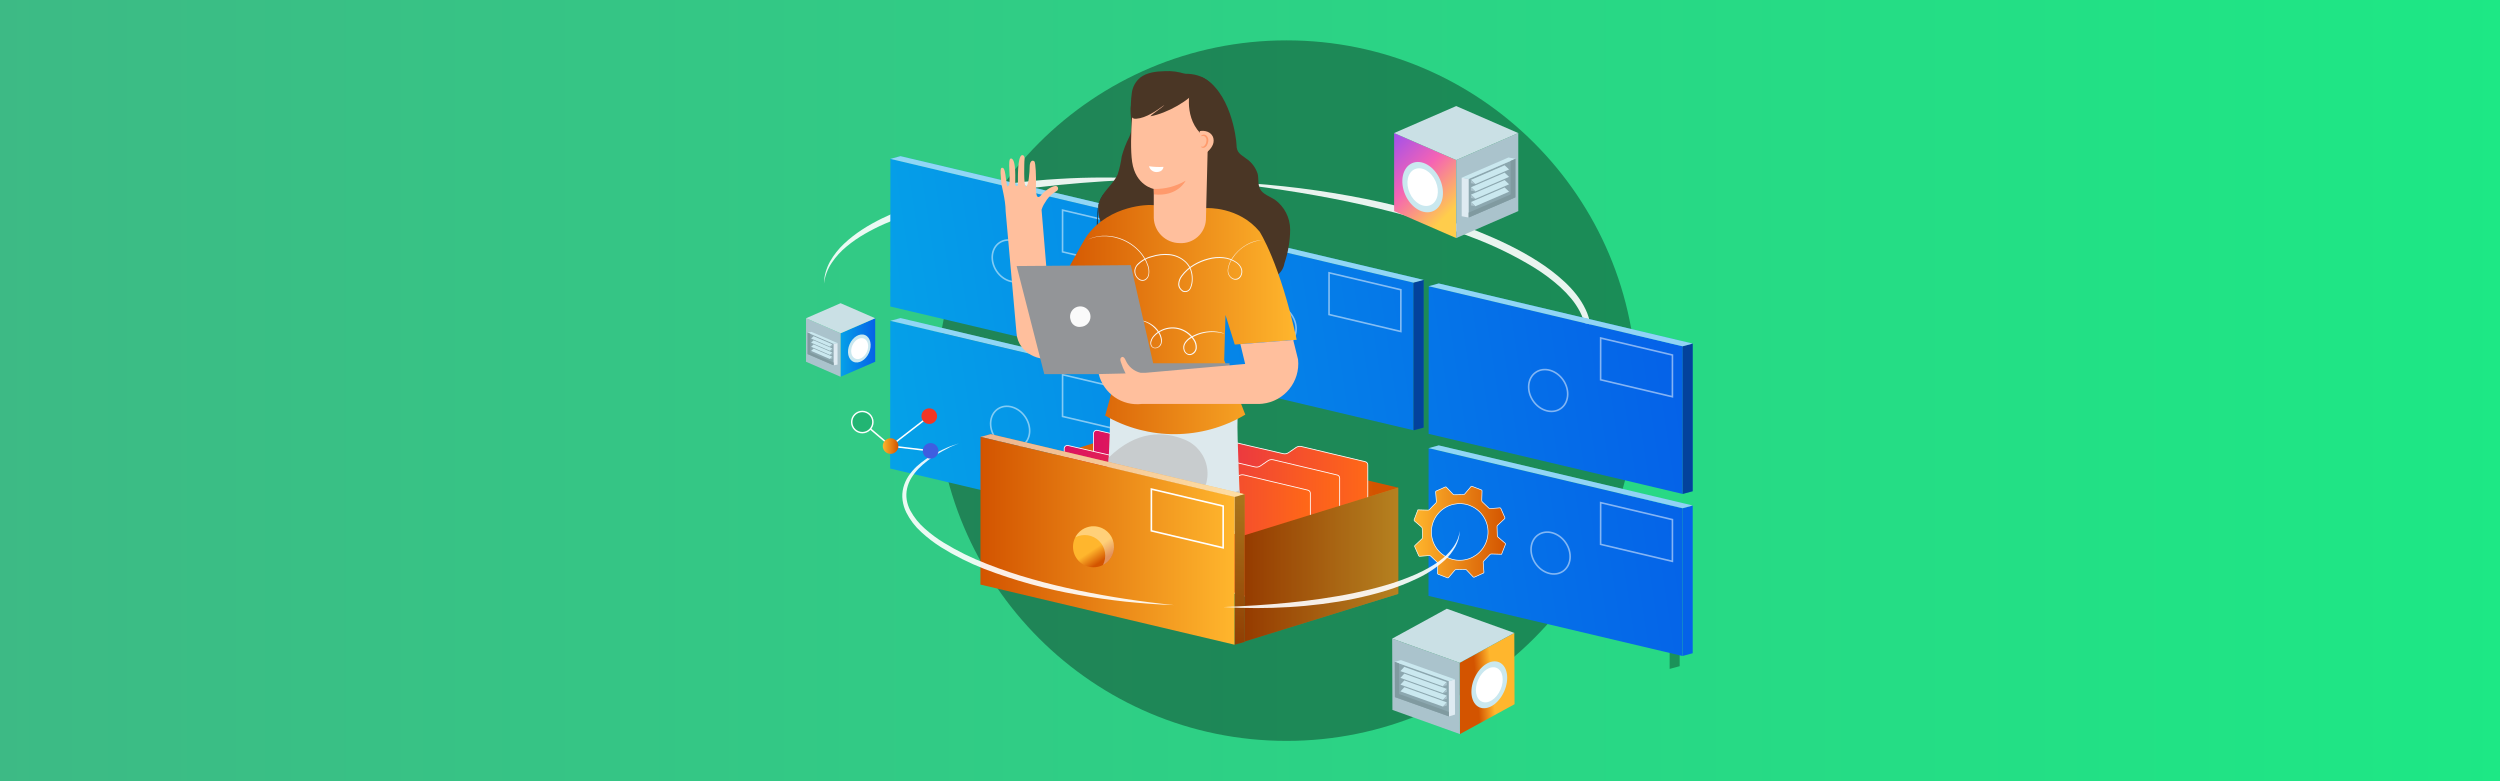 <?xml version="1.0" encoding="UTF-8"?>
<svg width="1920px" height="600px" viewBox="0 0 1920 600" version="1.1" xmlns="http://www.w3.org/2000/svg" xmlns:xlink="http://www.w3.org/1999/xlink">
    <rect x="0" y="0" width="1920" height="600" fill="#333333" stroke="none"/>
    <title>Group 3</title>
    <defs>
        <linearGradient x1="0%" y1="50%" x2="100%" y2="50%" id="linearGradient-1">
            <stop stop-color="#3DBA85" offset="0%"></stop>
            <stop stop-color="#1DE885" offset="100%"></stop>
        </linearGradient>
        <linearGradient x1="-8.816%" y1="57.205%" x2="297.672%" y2="19.649%" id="linearGradient-2">
            <stop stop-color="#05A1E8" offset="0%"></stop>
            <stop stop-color="#0562E8" offset="100%"></stop>
        </linearGradient>
        <linearGradient x1="-108.727%" y1="69.451%" x2="197.779%" y2="31.89%" id="linearGradient-3">
            <stop stop-color="#05A1E8" offset="0%"></stop>
            <stop stop-color="#0562E8" offset="100%"></stop>
        </linearGradient>
        <linearGradient x1="-208.625%" y1="81.693%" x2="97.864%" y2="44.134%" id="linearGradient-4">
            <stop stop-color="#05A1E8" offset="0%"></stop>
            <stop stop-color="#0562E8" offset="100%"></stop>
        </linearGradient>
        <linearGradient x1="0.569%" y1="56.058%" x2="307.075%" y2="18.497%" id="linearGradient-5">
            <stop stop-color="#05A1E8" offset="0%"></stop>
            <stop stop-color="#0562E8" offset="100%"></stop>
        </linearGradient>
        <linearGradient x1="-199.25%" y1="80.544%" x2="107.255%" y2="42.983%" id="linearGradient-6">
            <stop stop-color="#05A1E8" offset="0%"></stop>
            <stop stop-color="#0562E8" offset="100%"></stop>
        </linearGradient>
        <linearGradient x1="50%" y1="9.806%" x2="50%" y2="721.916%" id="linearGradient-7">
            <stop stop-color="#05A1E8" offset="0%"></stop>
            <stop stop-color="#0562E8" offset="100%"></stop>
        </linearGradient>
        <linearGradient x1="-9314%" y1="49.995%" x2="-6632.286%" y2="49.995%" id="linearGradient-8">
            <stop stop-color="#05A1E8" offset="0%"></stop>
            <stop stop-color="#0562E8" offset="100%"></stop>
        </linearGradient>
        <linearGradient x1="50%" y1="37.309%" x2="50%" y2="395.485%" id="linearGradient-9">
            <stop stop-color="#05A1E8" offset="0%"></stop>
            <stop stop-color="#0562E8" offset="100%"></stop>
        </linearGradient>
        <linearGradient x1="-9228.571%" y1="50%" x2="-6944.429%" y2="50%" id="linearGradient-10">
            <stop stop-color="#05A1E8" offset="0%"></stop>
            <stop stop-color="#0562E8" offset="100%"></stop>
        </linearGradient>
        <linearGradient x1="50.003%" y1="111.083%" x2="50.003%" y2="823.193%" id="linearGradient-11">
            <stop stop-color="#05A1E8" offset="0%"></stop>
            <stop stop-color="#0562E8" offset="100%"></stop>
        </linearGradient>
        <linearGradient x1="-6640.629%" y1="49.995%" x2="-3955.079%" y2="49.995%" id="linearGradient-12">
            <stop stop-color="#05A1E8" offset="0%"></stop>
            <stop stop-color="#0562E8" offset="100%"></stop>
        </linearGradient>
        <linearGradient x1="50%" y1="212.36%" x2="50%" y2="924.47%" id="linearGradient-13">
            <stop stop-color="#05A1E8" offset="0%"></stop>
            <stop stop-color="#0562E8" offset="100%"></stop>
        </linearGradient>
        <linearGradient x1="-3947.286%" y1="50.005%" x2="-1265.571%" y2="50.005%" id="linearGradient-14">
            <stop stop-color="#05A1E8" offset="0%"></stop>
            <stop stop-color="#0562E8" offset="100%"></stop>
        </linearGradient>
        <linearGradient x1="50%" y1="239.863%" x2="50%" y2="598.039%" id="linearGradient-15">
            <stop stop-color="#05A1E8" offset="0%"></stop>
            <stop stop-color="#0562E8" offset="100%"></stop>
        </linearGradient>
        <linearGradient x1="-3861.857%" y1="49.995%" x2="-1577.714%" y2="49.995%" id="linearGradient-16">
            <stop stop-color="#05A1E8" offset="0%"></stop>
            <stop stop-color="#0562E8" offset="100%"></stop>
        </linearGradient>
        <linearGradient x1="80.723%" y1="2.908%" x2="19.212%" y2="97.195%" id="linearGradient-17">
            <stop stop-color="#D35400" offset="0%"></stop>
            <stop stop-color="#FFB62D" offset="100%"></stop>
        </linearGradient>
        <linearGradient x1="90.603%" y1="50%" x2="25.644%" y2="50%" id="linearGradient-18">
            <stop stop-color="#D35400" offset="0%"></stop>
            <stop stop-color="#FFB62D" offset="100%"></stop>
        </linearGradient>
        <linearGradient x1="0%" y1="49.981%" x2="100%" y2="49.981%" id="linearGradient-19">
            <stop stop-color="#DB1162" offset="0%"></stop>
            <stop stop-color="#FF6817" offset="100%"></stop>
        </linearGradient>
        <linearGradient x1="1.2369606e-06%" y1="50.001%" x2="99.994%" y2="50.001%" id="linearGradient-20">
            <stop stop-color="#DB1162" offset="0%"></stop>
            <stop stop-color="#FF6817" offset="100%"></stop>
        </linearGradient>
        <linearGradient x1="1.23696056e-06%" y1="50.004%" x2="99.994%" y2="50.004%" id="linearGradient-21">
            <stop stop-color="#DB1162" offset="0%"></stop>
            <stop stop-color="#FF6817" offset="100%"></stop>
        </linearGradient>
        <linearGradient x1="-2.68493447e-13%" y1="50.02%" x2="100.03%" y2="50.02%" id="linearGradient-22">
            <stop stop-color="#D35400" offset="0%"></stop>
            <stop stop-color="#FFB62D" offset="100%"></stop>
        </linearGradient>
        <linearGradient x1="0%" y1="50.011%" x2="100%" y2="50.011%" id="linearGradient-23">
            <stop stop-color="#D35400" offset="0%"></stop>
            <stop stop-color="#FFB62D" offset="100%"></stop>
        </linearGradient>
        <linearGradient x1="49.244%" y1="111.808%" x2="50.704%" y2="-7.605%" id="linearGradient-24">
            <stop stop-color="#D35400" offset="0%"></stop>
            <stop stop-color="#FFB62D" offset="100%"></stop>
        </linearGradient>
        <linearGradient x1="0%" y1="49.995%" x2="100%" y2="49.995%" id="linearGradient-25">
            <stop stop-color="#D35400" offset="0%"></stop>
            <stop stop-color="#FFB62D" offset="100%"></stop>
        </linearGradient>
        <linearGradient x1="-0.006%" y1="49.997%" x2="100%" y2="49.997%" id="linearGradient-26">
            <stop stop-color="#D35400" offset="0%"></stop>
            <stop stop-color="#FFB62D" offset="100%"></stop>
        </linearGradient>
        <linearGradient x1="72.328%" y1="83.52%" x2="52.791%" y2="54.155%" id="linearGradient-27">
            <stop stop-color="#D35400" offset="0%"></stop>
            <stop stop-color="#FFB62D" offset="100%"></stop>
        </linearGradient>
        <linearGradient x1="99.967%" y1="49.898%" x2="-0.058%" y2="49.898%" id="linearGradient-28">
            <stop stop-color="#D35400" offset="0%"></stop>
            <stop stop-color="#FFB62D" offset="100%"></stop>
        </linearGradient>
        <linearGradient x1="100%" y1="50%" x2="0.092%" y2="50%" id="linearGradient-29">
            <stop stop-color="#D35400" offset="0%"></stop>
            <stop stop-color="#FFB62D" offset="100%"></stop>
        </linearGradient>
        <linearGradient x1="0%" y1="50%" x2="100%" y2="50%" id="linearGradient-30">
            <stop stop-color="#05A1E8" offset="0%"></stop>
            <stop stop-color="#0562E8" offset="100%"></stop>
        </linearGradient>
        <linearGradient x1="71.491%" y1="86.381%" x2="-12.254%" y2="-55.363%" id="linearGradient-31">
            <stop stop-color="#FFCD4C" offset="0%"></stop>
            <stop stop-color="#F563B4" offset="34%"></stop>
            <stop stop-color="#9E50ED" offset="68%"></stop>
            <stop stop-color="#1AAFFF" offset="99%"></stop>
        </linearGradient>
        <linearGradient x1="31.648%" y1="62.38%" x2="60.903%" y2="57.423%" id="linearGradient-32">
            <stop stop-color="#D35400" offset="0%"></stop>
            <stop stop-color="#FFB62D" offset="100%"></stop>
        </linearGradient>
    </defs>
    <g id="Page-1" stroke="none" stroke-width="1" fill="none" fill-rule="evenodd">
        <g id="Group-3">
            <rect id="Rectangle" fill="url(#linearGradient-1)" fill-rule="nonzero" x="0" y="0" width="1920" height="600"></rect>
            <g id="Group-2" transform="translate(619, 31)">
                <polygon id="Path" fill="#000000" fill-rule="nonzero" opacity="0.33" points="670.986 480.635 663.284 482.716 663.284 369.297 670.986 367.216"></polygon>
                <ellipse id="Oval" fill="#000000" fill-rule="nonzero" opacity="0.35" cx="369.061" cy="269" rx="268.892" ry="269"></ellipse>
                <g id="Group" opacity="0.9" transform="translate(315.703, 108.454)" fill="#FFFFFF" fill-rule="nonzero">
                    <path d="M0,0 C34.086,1.169 68.043,4.818 101.599,10.92 C135.161,17.052 168.393,25.682 200.326,38.21 C216.216,44.617 231.831,51.937 246.389,61.25 C253.72,65.892 260.615,71.191 266.988,77.08 C273.327,83.025 279.093,89.872 282.944,97.996 C284.916,102.037 286.231,106.366 286.839,110.821 C286.949,111.922 287.103,113.023 287.103,114.201 C287.103,114.762 287.103,115.301 287.103,115.896 L287.026,117.58 C286.958,118.709 286.83,119.834 286.641,120.949 C286.493,122.065 286.262,123.169 285.948,124.251 C284.804,128.552 282.976,132.64 280.534,136.36 C278.074,139.981 275.237,143.332 272.072,146.356 C265.702,152.172 258.595,157.124 250.934,161.085 C249.03,162.076 247.148,163.089 245.2,163.969 L242.306,165.345 L239.368,166.622 C238.378,167.03 237.41,167.47 236.419,167.855 L233.382,168.879 L227.33,170.916 L233.217,168.461 L236.155,167.239 C237.124,166.787 238.048,166.281 238.994,165.808 L241.833,164.366 L244.617,162.835 C246.499,161.856 248.304,160.744 250.119,159.665 C257.376,155.39 264.061,150.211 270.014,144.253 C272.889,141.278 275.449,138.014 277.651,134.511 C279.749,131.035 281.272,127.244 282.163,123.282 C282.407,122.31 282.576,121.32 282.669,120.321 L282.823,118.824 C282.895,118.328 282.928,117.828 282.922,117.327 L282.922,115.83 C282.922,115.334 282.922,114.839 282.845,114.333 C282.793,113.337 282.686,112.345 282.526,111.36 C281.872,107.387 280.587,103.544 278.718,99.978 C276.842,96.35 274.572,92.939 271.951,89.806 C269.318,86.626 266.456,83.643 263.39,80.878 C257.194,75.331 250.513,70.35 243.429,65.995 C229.051,57.218 213.906,49.764 198.181,43.725 C182.448,37.514 166.405,32.12 150.116,27.565 C133.852,22.864 117.346,18.978 100.752,15.456 C67.498,8.52 33.848,3.622 0,0 Z" id="Path"></path>
                </g>
                <g id="Group" opacity="0.9" transform="translate(13.799, 105.325)" fill="#FFFFFF" fill-rule="nonzero">
                    <path d="M0,81.443 C0.054,78.527 0.479,75.631 1.265,72.823 C2.068,70 3.175,67.272 4.567,64.688 C7.467,59.537 11.141,54.863 15.461,50.828 C24.044,42.737 34.167,36.517 44.665,31.366 C55.195,26.296 66.09,22.023 77.259,18.585 C88.395,15.117 99.718,12.343 111.096,9.943 C122.474,7.543 133.984,5.771 145.494,4.296 C157.004,2.821 168.602,1.731 180.167,1.082 C203.301,-0.361 226.502,-0.361 249.635,1.082 C226.527,2.094 203.419,3.437 180.53,5.716 C169.075,6.916 157.631,8.171 146.253,9.888 C134.875,11.606 123.53,13.422 112.284,15.778 C101.038,18.134 89.869,20.753 78.876,23.979 C67.88,27.134 57.103,31.006 46.613,35.571 C41.399,37.859 36.315,40.431 31.383,43.277 C26.444,46.099 21.76,49.348 17.386,52.986 C12.985,56.575 9.139,60.796 5.975,65.513 C2.784,70.292 0.74,75.743 0,81.443 Z" id="Path"></path>
                </g>
                <polygon id="Path" fill="url(#linearGradient-2)" fill-rule="nonzero" points="259.847 250.55 64.725 204.392 64.813 90.973 259.935 137.131"></polygon>
                <polygon id="Path" fill="url(#linearGradient-3)" fill-rule="nonzero" points="466.577 299.449 271.456 253.291 271.533 139.872 466.655 186.03"></polygon>
                <polygon id="Path" fill="url(#linearGradient-4)" fill-rule="nonzero" points="673.297 348.359 478.176 302.201 478.264 188.771 673.385 234.94"></polygon>
                <polygon id="Path" fill="url(#linearGradient-5)" fill-rule="nonzero" points="259.759 374.999 64.637 328.841 64.714 215.422 259.836 261.58"></polygon>
                <polygon id="Path" fill="url(#linearGradient-6)" fill-rule="nonzero" points="673.209 472.809 478.088 426.651 478.165 313.232 673.286 359.39"></polygon>
                <polygon id="Path" fill="url(#linearGradient-7)" fill-rule="nonzero" points="673.22 234.962 478.176 188.804 485.955 186.691 681 232.849"></polygon>
                <polygon id="Path" fill="url(#linearGradient-8)" fill-rule="nonzero" points="681 346.268 673.297 348.359 673.297 234.94 681 232.849"></polygon>
                <polygon id="Path" fill="url(#linearGradient-9)" fill-rule="nonzero" points="673.22 359.379 478.176 313.21 485.955 311.107 681 357.265"></polygon>
                <polygon id="Path" fill="url(#linearGradient-10)" fill-rule="nonzero" points="681 470.684 673.297 472.765 673.297 359.346 681 357.265"></polygon>
                <polygon id="Path" fill="url(#linearGradient-11)" fill-rule="nonzero" points="466.555 186.074 271.522 139.916 279.302 137.803 474.335 183.961"></polygon>
                <polygon id="Path" fill="url(#linearGradient-12)" fill-rule="nonzero" points="474.335 297.38 466.644 299.471 466.644 186.041 474.335 183.961"></polygon>
                <polygon id="Path" fill="url(#linearGradient-13)" fill-rule="nonzero" points="259.825 137.186 64.791 91.028 72.571 88.914 267.615 135.072"></polygon>
                <polygon id="Path" fill="url(#linearGradient-14)" fill-rule="nonzero" points="267.615 248.502 259.913 250.583 259.913 137.164 267.615 135.072"></polygon>
                <polygon id="Path" fill="#000000" fill-rule="nonzero" opacity="0.33" points="681 346.268 673.297 348.359 673.297 234.94 681 232.849"></polygon>
                <polygon id="Path" fill="#000000" fill-rule="nonzero" opacity="0.33" points="474.335 297.38 466.644 299.471 466.644 186.041 474.335 183.961"></polygon>
                <polygon id="Path" fill="#000000" fill-rule="nonzero" opacity="0.33" points="267.615 248.502 259.913 250.583 259.913 137.164 267.615 135.072"></polygon>
                <polygon id="Path" fill="url(#linearGradient-15)" fill-rule="nonzero" points="259.825 261.602 64.791 215.444 72.571 213.331 267.615 259.489"></polygon>
                <polygon id="Path" fill="url(#linearGradient-16)" fill-rule="nonzero" points="267.615 372.908 259.913 374.999 259.913 261.569 267.615 259.489"></polygon>
                <polygon id="Path" stroke="#FFFFFF" stroke-width="1.243" opacity="0.51" points="252.177 175.462 197.036 162.417 197.058 130.372 252.199 143.417"></polygon>
                <ellipse id="Oval" stroke="#FFFFFF" stroke-width="1.245" opacity="0.5" transform="translate(158.053, 169.406) rotate(-34.007) translate(-158.053, -169.406) " cx="158.053" cy="169.406" rx="14.06" ry="16.917"></ellipse>
                <polygon id="Path" stroke="#FFFFFF" stroke-width="1.243" opacity="0.51" points="252.177 301.871 197.036 288.826 197.058 256.77 252.199 269.815"></polygon>
                <ellipse id="Oval" stroke="#FFFFFF" stroke-width="1.243" opacity="0.5" transform="translate(156.783, 297.092) rotate(-33.98) translate(-156.783, -297.092) " cx="156.783" cy="297.092" rx="14.043" ry="16.896"></ellipse>
                <polygon id="Path" stroke="#FFFFFF" stroke-width="1.243" opacity="0.51" points="665.407 273.701 610.267 260.667 610.3 228.61 665.429 241.655"></polygon>
                <ellipse id="Oval" stroke="#FFFFFF" stroke-width="1.243" opacity="0.5" transform="translate(570, 268.898) rotate(-33.98) translate(-570, -268.898) " cx="570" cy="268.898" rx="14.043" ry="16.896"></ellipse>
                <polygon id="Path" stroke="#FFFFFF" stroke-width="1.243" opacity="0.51" points="456.839 223.602 401.698 210.557 401.72 178.511 456.861 191.545"></polygon>
                <ellipse id="Oval" stroke="#FFFFFF" stroke-width="1.243" opacity="0.5" transform="translate(361.435, 218.812) rotate(-33.98) translate(-361.435, -218.812) " cx="361.435" cy="218.812" rx="14.043" ry="16.896"></ellipse>
                <polygon id="Path" stroke="#FFFFFF" stroke-width="1.243" opacity="0.51" points="665.407 400.109 610.267 387.065 610.3 355.019 665.429 368.064"></polygon>
                <ellipse id="Oval" stroke="#FFFFFF" stroke-width="1.245" opacity="0.5" transform="translate(571.852, 393.741) rotate(-34.007) translate(-571.852, -393.741) " cx="571.852" cy="393.741" rx="14.06" ry="16.917"></ellipse>
                <polygon id="Path" fill="#FFFFFF" fill-rule="nonzero" opacity="0.56" points="673.22 234.962 478.176 188.804 485.955 186.691 681 232.849"></polygon>
                <polygon id="Path" fill="#FFFFFF" fill-rule="nonzero" opacity="0.56" points="466.555 186.074 271.522 139.916 279.302 137.803 474.335 183.961"></polygon>
                <polygon id="Path" fill="#FFFFFF" fill-rule="nonzero" opacity="0.56" points="259.825 137.186 64.791 91.028 72.571 88.914 267.615 135.072"></polygon>
                <polygon id="Path" fill="#000000" fill-rule="nonzero" opacity="0.33" points="267.615 372.842 259.913 374.933 259.913 261.503 267.615 259.423"></polygon>
                <polygon id="Path" fill="#FFFFFF" fill-rule="nonzero" opacity="0.56" points="673.22 359.312 478.176 313.154 485.955 311.041 681 357.199"></polygon>
                <polygon id="Path" fill="#FFFFFF" fill-rule="nonzero" opacity="0.56" points="259.825 261.536 64.791 215.378 72.571 213.265 267.615 259.423"></polygon>
                <polygon id="Path" fill="url(#linearGradient-17)" fill-rule="nonzero" points="259.649 378.973 141.819 415.488 141.819 333.883 259.649 297.369"></polygon>
                <polygon id="Path" fill="url(#linearGradient-18)" fill-rule="nonzero" points="454.77 343.527 259.649 297.369 259.726 378.731 454.847 424.889"></polygon>
                <path d="M242.427,361.8 L242.427,291.732 C242.427,290.985 242.77,290.279 243.354,289.814 C243.939,289.349 244.704,289.176 245.432,289.343 L366.475,317.415 C367.89,317.746 369.38,317.467 370.579,316.644 L376.334,312.692 C377.543,311.863 379.046,311.583 380.472,311.922 L429.582,323.612 C430.68,323.877 431.453,324.86 431.453,325.99 L431.453,412.439 C431.456,414.067 430.695,415.602 429.397,416.585 C428.1,417.567 426.416,417.882 424.851,417.437 L246.213,366.875 C243.95,366.234 242.398,364.153 242.427,361.8 Z" id="Path" stroke="#FFFFFF" stroke-width="0.627" fill="url(#linearGradient-19)" fill-rule="nonzero"></path>
                <path d="M220.827,372.016 L220.827,301.915 C220.827,301.168 221.169,300.462 221.754,299.999 C222.339,299.536 223.104,299.366 223.831,299.537 L344.874,327.608 C346.295,327.937 347.788,327.654 348.99,326.827 L354.745,322.886 C355.951,322.051 357.456,321.771 358.882,322.115 L407.982,333.806 C409.086,334.063 409.867,335.049 409.863,336.184 L409.863,422.588 C409.863,424.215 409.1,425.747 407.803,426.728 C406.507,427.71 404.826,428.027 403.261,427.586 L224.612,377.014 C222.372,376.386 220.825,374.343 220.827,372.016 Z" id="Path" stroke="#FFFFFF" stroke-width="0.627" fill="url(#linearGradient-20)" fill-rule="nonzero"></path>
                <path d="M198.313,383.652 L198.313,313.551 C198.313,312.804 198.655,312.098 199.24,311.633 C199.824,311.168 200.589,310.994 201.317,311.162 L322.36,339.244 C323.781,339.572 325.274,339.288 326.475,338.463 L332.22,334.522 C333.427,333.688 334.931,333.408 336.357,333.751 L385.468,345.442 C386.57,345.702 387.349,346.687 387.349,347.82 L387.349,434.224 C387.349,435.851 386.586,437.383 385.289,438.364 C383.993,439.346 382.312,439.663 380.747,439.222 L202.098,388.65 C199.858,388.022 198.311,385.979 198.313,383.652 L198.313,383.652 Z" id="Path" stroke="#FFFFFF" stroke-width="0.627" fill="url(#linearGradient-21)" fill-rule="nonzero"></path>
                <path d="M316.858,134.456 L300.847,187.087 L306.8,190.268 L312.677,175.352 C312.677,175.352 318.729,144.044 316.858,134.456 Z" id="Path" fill="#000000" fill-rule="nonzero" opacity="0.2"></path>
                <path d="M305.216,100.737 C305.216,100.737 259.968,116.854 293.618,192.987 L345.842,161.272 L338.426,143.472 L305.216,100.737 Z" id="Path" fill="#4279E8" fill-rule="nonzero"></path>
                <path d="M301.728,102.069 L303.158,102.069 C304.515,102.095 305.865,102.265 307.186,102.576 C309.279,103.122 311.278,103.979 313.117,105.119 C315.556,106.603 317.778,108.418 319.719,110.513 C324.64,116.037 328.773,122.216 331.999,128.875 C335.829,136.305 339.383,144.738 343.069,153.588 L346.239,161.294 L346.239,161.614 L345.919,161.614 C330.822,169.859 317.661,177.477 308.341,183.377 C303.708,186.261 300,188.65 297.458,190.323 L294.542,192.195 C294.193,192.437 293.825,192.651 293.442,192.833 C293.728,192.541 294.05,192.286 294.399,192.074 L297.238,190.07 C299.714,188.364 303.389,185.887 308.022,182.937 C317.243,177.036 330.217,169.198 345.435,160.92 L345.281,161.393 C344.269,158.917 343.157,156.319 342.112,153.688 C338.426,144.881 334.916,136.393 331.108,129.029 C327.988,122.496 323.997,116.415 319.246,110.953 C317.376,108.879 315.245,107.055 312.908,105.526 C311.12,104.412 309.187,103.549 307.164,102.961 C305.385,102.489 303.564,102.191 301.728,102.069 L301.728,102.069 Z" id="Path" fill="#1A2E35" fill-rule="nonzero"></path>
                <path d="M265.195,171.961 L235.616,190.268 L246.455,216.369 C256.552,207 264.493,195.547 269.728,182.805 L265.195,171.961 Z" id="Path" fill="#C78976" fill-rule="nonzero"></path>
                <path d="M236.716,114.113 C235.818,114.277 234.929,114.49 234.054,114.751 C231.736,115.628 229.722,117.158 228.254,119.154 C226.123,122.164 224.842,125.693 224.546,129.37 C224.293,131.44 224.161,133.619 224.095,135.909 C224.029,138.199 224.095,140.566 224.095,142.987 C224.038,151.246 224.405,159.502 225.195,167.723 C225.481,170.905 225.801,173.437 225.988,175.209 L226.241,177.245 C226.274,177.475 226.274,177.709 226.241,177.939 C226.218,177.709 226.155,177.486 226.054,177.278 L225.702,175.242 C225.415,173.503 225.041,170.927 224.689,167.789 C223.756,159.556 223.312,151.274 223.358,142.987 C223.358,140.544 223.358,138.188 223.545,135.909 C223.732,133.63 223.776,131.407 224.062,129.304 C224.387,125.52 225.746,121.898 227.99,118.835 C229.538,116.783 231.671,115.248 234.109,114.432 C234.951,114.166 235.835,114.058 236.716,114.113 L236.716,114.113 Z" id="Path" fill="#1A2E35" fill-rule="nonzero"></path>
                <path d="M272.457,166.281 C271.988,166.697 271.479,167.065 270.939,167.382 C269.926,168.075 268.463,169.055 266.592,170.266 C262.917,172.644 257.789,175.77 251.913,179.183 C246.037,182.595 240.755,185.524 236.816,187.329 C234.846,188.32 233.261,189.112 232.128,189.619 C231.559,189.904 230.975,190.157 230.378,190.378 C230.883,189.981 231.438,189.652 232.029,189.399 L236.595,187.043 C240.469,184.951 245.795,182.034 251.594,178.699 C257.393,175.363 262.598,172.358 266.339,169.98 L270.818,167.283 C271.339,166.91 271.887,166.575 272.457,166.281 L272.457,166.281 Z" id="Path" fill="#1A2E35" fill-rule="nonzero"></path>
                <path d="M223.589,145.53 L238.312,193.967 L232.81,196.818 L227.385,183.113 C227.385,183.113 221.883,154.348 223.589,145.53 Z" id="Path" fill="#000000" fill-rule="nonzero" opacity="0.2"></path>
                <path d="M334.2,379.061 L230.312,379.061 C230.884,364.112 231.413,352.696 231.413,349.812 C232.425,316.974 233.481,304.128 233.536,290.367 L233.536,288.936 L331.625,288.936 C331.636,289.558 331.573,290.179 331.438,290.786 C330.844,302.542 333.551,356.56 334.2,379.061 Z" id="Path" fill="#DDE9ED" fill-rule="nonzero"></path>
                <path d="M231.49,344.792 C234.912,347.963 240.051,349.273 247.632,345.178 C267.924,334.235 272.556,376.298 298.371,354.282 L298.371,354.282 C305.898,347.942 309.571,338.132 308.06,328.406 C306.548,318.679 300.072,310.448 290.977,306.693 C274.68,300 253.905,299.526 232.535,320.332" id="Path" fill="#C8CCCE" fill-rule="nonzero"></path>
                <path d="M332.935,345.431 C319.554,351.97 328.874,340.323 313.623,355.614 C298.371,370.904 304.996,384.731 313.623,376.078 C322.25,367.426 320.786,386.261 334.2,372.908" id="Path" fill="#C8CCCE" fill-rule="nonzero"></path>
                <path d="M276.617,379.061 C273.448,377.245 270.587,375.187 267.604,373.128 C264.622,371.069 261.805,368.901 259.043,366.589 C262.224,368.427 265.107,370.497 268.056,372.523 C271.02,374.554 273.877,376.736 276.617,379.061 L276.617,379.061 Z" id="Path" fill="#FFFFFF" fill-rule="nonzero"></path>
                <path d="M321.172,60.172 C321.125,66.531 322.637,72.805 325.573,78.445 C327.853,82.369 329.754,86.502 331.251,90.786 C332.264,95.002 331.691,99.416 332.484,103.666 C333.749,110.612 338.349,116.358 341.771,122.512 C345.193,128.666 347.581,136.404 344.126,142.558 L308.913,138.276 L306.404,94.43 L321.172,60.172 Z" id="Path" fill="#1A2E35" fill-rule="nonzero"></path>
                <path d="M251.022,45.189 C246.455,54.899 252.804,64.575 248.238,74.273 C245.809,78.997 243.884,83.964 242.494,89.091 C241.864,93.83 240.803,98.502 239.324,103.049 C236.155,110.061 229.421,114.795 226.23,121.763 C221.531,132.012 226.549,144.881 235.55,151.706 C244.551,158.531 256.458,160.216 267.803,159.412 C274.674,159.178 281.396,157.342 287.434,154.051 C293.506,150.65 297.681,144.648 298.757,137.769 L251.022,45.189 Z" id="Path" fill="#4A3625" fill-rule="nonzero"></path>
                <path d="M303.312,27.928 C326.024,37.99 330.558,75.33 330.657,80.339 C330.657,86.338 333.826,87.571 337.975,90.709 C342.199,93.501 345.344,97.653 346.888,102.477 C347.779,106.319 346.888,110.535 348.692,114.057 C350.893,118.219 356.054,119.771 360.081,122.347 C367.4,127.66 371.765,136.132 371.845,145.178 C371.779,154.05 370.293,162.855 367.443,171.257 C366.872,174.787 364.985,177.969 362.161,180.163 C359.645,181.363 356.841,181.825 354.073,181.495 L310.949,180.548 C299.945,180.295 288.754,179.975 278.509,175.913 C270.205,172.665 263.196,166.778 258.559,159.159 C254.06,151.575 252.769,142.51 254.972,133.972 C256.755,127.631 260.683,121.664 261.827,114.938 C263.225,106.759 256.325,103.269 253.894,95.332 C251.462,87.395 249.327,68.34 252.793,60.722 L303.312,27.928 Z" id="Path" fill="#4A3625" fill-rule="nonzero"></path>
                <path d="M329.293,233.63 L322.184,210.92 L321.172,245.618 L337.38,287.45 C304.283,307.163 263.123,307.453 229.751,288.21 L240.656,248.932 L235.451,204.513 L221.058,225.143 L190.489,195.42 C190.489,195.42 212.97,153.831 215.798,150.022 C233.591,125.803 264.325,126.418 264.325,126.418 L307.802,128.831 C307.802,128.831 332.242,127.466 348.329,146.818 C348.329,146.818 363.988,170.773 376.862,229.942 L329.293,233.63 Z" id="Path" fill="url(#linearGradient-22)" fill-rule="nonzero"></path>
                <path d="M351.014,153.368 L350.409,153.368 C349.776,153.351 349.144,153.436 348.538,153.622 C342.375,154.627 336.666,157.492 332.176,161.834 C330.444,163.476 328.922,165.324 327.642,167.338 C326.134,169.548 325.058,172.025 324.473,174.636 C324.132,175.999 324.132,177.424 324.473,178.787 C324.899,180.193 325.777,181.419 326.971,182.276 C328.175,183.2 329.765,183.453 331.196,182.948 C332.633,182.319 333.705,181.072 334.112,179.557 C334.604,177.984 334.49,176.284 333.793,174.791 C333.063,173.275 331.975,171.961 330.624,170.96 C327.624,168.883 324.135,167.623 320.5,167.305 C316.667,166.924 312.796,167.268 309.089,168.318 C305.189,169.333 301.451,170.893 297.986,172.952 C294.4,175.11 291.277,177.957 288.798,181.33 C287.541,183.016 286.8,185.031 286.663,187.131 C286.628,188.161 286.896,189.18 287.434,190.059 C287.992,190.95 288.744,191.702 289.634,192.261 L289.634,192.261 C290.653,192.679 291.796,192.679 292.814,192.261 C293.8,191.777 294.58,190.957 295.015,189.949 C295.938,187.741 296.38,185.362 296.314,182.97 C296.313,180.624 295.908,178.297 295.114,176.09 C294.258,173.924 292.936,171.973 291.241,170.376 C287.85,167.24 283.508,165.329 278.906,164.949 C274.476,164.541 270.009,165.039 265.778,166.413 C261.635,167.374 257.852,169.497 254.873,172.534 C253.576,173.865 252.861,175.657 252.886,177.515 C252.911,179.373 253.673,181.146 255.005,182.441 C255.182,182.618 255.369,182.783 255.566,182.937 C256.285,183.528 257.153,183.909 258.075,184.038 C258.973,184.128 259.876,183.915 260.639,183.432 C262.127,182.364 263.03,180.662 263.082,178.831 C263.222,177.032 263.017,175.224 262.477,173.503 C262.202,172.677 261.849,171.851 261.53,171.037 C261.386,170.623 261.216,170.219 261.024,169.826 L260.419,168.725 C258.887,165.805 256.896,163.151 254.521,160.865 C250.426,156.893 245.465,153.927 240.029,152.201 C235.953,150.834 231.658,150.236 227.363,150.44 C224.649,150.586 221.964,151.078 219.374,151.904 L217.383,152.631 L216.678,152.851 L217.35,152.565 L219.308,151.772 C221.9,150.878 224.596,150.323 227.33,150.121 C231.617,149.851 235.918,150.369 240.018,151.651 C245.547,153.351 250.599,156.33 254.763,160.348 C257.204,162.653 259.252,165.341 260.826,168.307 L261.453,169.485 C261.645,169.886 261.814,170.298 261.959,170.717 C262.125,171.136 262.664,172.369 262.95,173.227 C263.525,175.028 263.739,176.925 263.577,178.809 C263.557,180.816 262.611,182.702 261.013,183.916 C260.123,184.475 259.078,184.733 258.031,184.654 C256.968,184.536 255.964,184.103 255.148,183.41 C253.508,182.049 252.462,180.102 252.232,177.983 C252.101,176.906 252.253,175.813 252.672,174.813 C253.064,173.799 253.621,172.857 254.323,172.027 C257.395,168.882 261.3,166.679 265.58,165.676 C269.916,164.276 274.488,163.759 279.027,164.156 C283.772,164.617 288.232,166.634 291.714,169.892 C293.497,171.565 294.884,173.614 295.775,175.891 C296.6,178.212 297.007,180.661 296.974,183.124 C297.042,185.576 296.576,188.014 295.609,190.268 C295.09,191.447 294.17,192.402 293.013,192.965 C291.82,193.428 290.497,193.428 289.304,192.965 L289.304,192.965 C288.316,192.334 287.472,191.502 286.828,190.521 C286.169,189.5 285.836,188.302 285.871,187.087 C286.012,184.787 286.832,182.58 288.226,180.746 C290.789,177.283 294.022,174.37 297.733,172.182 C301.259,170.067 305.073,168.476 309.056,167.459 C312.783,166.455 316.663,166.152 320.5,166.567 C324.252,166.93 327.842,168.274 330.91,170.464 C332.388,171.526 333.585,172.931 334.398,174.559 C335.169,176.189 335.29,178.05 334.739,179.766 C334.304,181.445 333.142,182.842 331.57,183.575 C329.966,184.115 328.199,183.827 326.85,182.805 C325.563,181.865 324.616,180.532 324.154,179.007 C323.823,177.558 323.823,176.053 324.154,174.603 C324.743,171.945 325.817,169.419 327.323,167.151 C328.631,165.172 330.164,163.351 331.889,161.724 C334.651,159.049 337.876,156.901 341.408,155.383 C343.642,154.459 345.987,153.83 348.384,153.511 C349.258,153.414 350.136,153.366 351.014,153.368 L351.014,153.368 Z" id="Path" fill="#FAFAFA" fill-rule="nonzero"></path>
                <path d="M321.326,225.165 L320.952,225.165 L319.851,224.912 C318.462,224.572 317.05,224.336 315.626,224.207 C310.387,223.652 305.094,224.409 300.22,226.409 C298.604,227.039 297.053,227.824 295.587,228.753 C293.999,229.712 292.628,230.99 291.56,232.507 C290.474,234.082 290.193,236.077 290.801,237.89 C291.106,238.849 291.707,239.685 292.517,240.279 C293.331,240.865 294.354,241.08 295.334,240.874 C297.438,240.318 298.987,238.533 299.241,236.371 C299.407,234.119 298.789,231.878 297.491,230.03 C294.789,225.914 290.636,222.966 285.86,221.774 C281.066,220.637 276.017,221.402 271.775,223.91 C269.774,225.045 268.017,226.564 266.603,228.379 C265.985,229.286 265.535,230.297 265.272,231.362 C264.946,232.413 265.037,233.548 265.525,234.533 C265.983,235.413 266.859,235.998 267.847,236.085 C268.836,236.131 269.814,235.853 270.631,235.292 C272.191,234.105 272.973,232.155 272.666,230.218 C272.458,228.373 271.849,226.596 270.884,225.011 C270.034,223.51 268.966,222.145 267.715,220.96 C265.615,218.817 263.072,217.16 260.265,216.105 C258.126,215.356 255.874,214.983 253.607,215.004 C251.684,215.08 249.777,215.39 247.929,215.929 L248.282,215.929 L249.382,215.543 C252.958,214.553 256.74,214.587 260.298,215.643 C263.208,216.567 265.882,218.115 268.133,220.178 C269.425,221.401 270.537,222.802 271.434,224.339 C272.455,225.996 273.105,227.855 273.338,229.788 C273.453,230.862 273.333,231.947 272.985,232.97 C272.636,234.028 271.948,234.941 271.027,235.568 C270.105,236.225 268.987,236.547 267.858,236.481 C266.635,236.38 265.547,235.668 264.964,234.588 C264.425,233.494 264.304,232.242 264.622,231.065 C264.908,229.928 265.4,228.853 266.075,227.895 C267.538,225.96 269.385,224.348 271.5,223.161 C275.911,220.551 281.164,219.762 286.146,220.96 C291.133,222.168 295.466,225.246 298.25,229.557 C299.678,231.59 300.34,234.062 300.121,236.536 C299.791,239.004 297.998,241.025 295.587,241.644 C294.319,241.879 293.012,241.545 292.011,240.731 C291.101,240.041 290.425,239.088 290.075,238 C289.722,236.983 289.624,235.894 289.788,234.83 C289.971,233.796 290.373,232.812 290.966,231.946 C292.066,230.331 293.504,228.975 295.18,227.972 C296.693,227.053 298.284,226.268 299.934,225.627 C304.911,223.671 310.301,223.004 315.604,223.69 C317.57,223.913 319.496,224.41 321.326,225.165 L321.326,225.165 Z" id="Path" fill="#FAFAFA" fill-rule="nonzero"></path>
                <path d="M150.941,97.853 C154.11,98.007 153.23,115.268 155.574,111.614 C157.917,107.959 154.209,90.456 157.51,90.698 C161.824,91.116 160.514,109.159 160.679,110.689 C160.844,112.219 162.88,112.208 162.803,110.689 C162.803,108.685 162.044,87.781 166.258,88.133 C168.602,88.353 167.744,92.536 167.744,92.536 C167.744,92.536 166.93,112.175 168.921,112.274 C170.913,112.373 171.793,100.903 171.793,96.995 C171.793,93.087 173.664,91.49 175.348,92.899 C176.525,93.857 176.745,105.779 176.646,109.654 C176.547,113.529 176.041,124.086 180.519,118.945 C184.998,113.804 190.313,111.526 192.184,111.878 C194.054,112.23 194.12,115.048 192.184,115.874 C190.205,117.044 188.392,118.473 186.792,120.123 C185.563,121.459 184.499,122.937 183.623,124.526 C182.424,126.238 181.513,128.135 180.927,130.141 L186.924,202.102 L191.424,196.598 L216.612,220.894 L203.485,235.975 C199.262,240.954 193.235,244.05 186.73,244.582 C180.226,245.115 173.776,243.04 168.8,238.815 C168.074,238.195 167.383,237.533 166.731,236.834 L165.719,235.601 C163.326,232.437 161.914,228.64 161.659,224.68 L153.351,131.418 L153.351,131.418 C153.164,121.07 150.182,113.177 149.862,107.849 C148.883,97.886 149.785,97.787 150.941,97.853 Z" id="Path" fill="#FFBF9D" fill-rule="nonzero"></path>
                <path d="M267.098,136.327 L267.098,114.113 C267.098,114.113 253.145,111.603 250.482,93.362 C247.918,75.914 252.265,38.452 252.265,38.452 L252.265,38.452 C272.457,30.493 295.18,33.564 309.342,49.835 L309.342,49.835 L307.142,137.902 C306.482,148.392 297.447,156.361 286.96,155.702 L286.96,155.702 C276.214,155.625 267.447,147.072 267.098,136.327 L267.098,136.327 Z" id="Path" fill="#FFBF9D" fill-rule="nonzero"></path>
                <path d="M267.098,114.113 C275.689,114.308 284.165,112.113 291.582,107.772 C291.582,107.772 285.618,120.233 267.296,118.307 L267.098,114.113 Z" id="Path" fill="#FF9A6C" fill-rule="nonzero"></path>
                <path d="M301.475,36.746 C294.784,46.268 277.156,56.032 264.501,58.322 C265.965,56.385 273.734,51.596 275.219,49.626 C269.453,53.853 261.266,59.654 253.652,60.194 C252.753,60.303 251.842,60.159 251.022,59.775 C250.164,59.08 249.673,58.029 249.69,56.924 C249.287,51.416 249.468,45.881 250.229,40.412 C250.815,35.733 253.179,31.459 256.832,28.479 C261.717,24.736 268.694,23.811 275.252,23.657 C280.758,23.31 286.279,24.058 291.494,25.859 C296.421,27.465 300.194,31.467 301.508,36.482 L301.475,36.746 Z" id="Path" fill="#4A3625" fill-rule="nonzero"></path>
                <path d="M320.5,79.227 C321.348,75.203 321.965,71.135 322.349,67.041 C322.888,57.53 320.148,22.919 287.742,25.804 L295.543,35.711 C295.543,35.711 289.205,56.77 302.773,71.268 C302.773,71.268 303.543,79.778 313.051,89.575 C313.051,89.575 318.553,89.575 320.5,79.271 L320.5,79.227 Z" id="Path" fill="#4A3625" fill-rule="nonzero"></path>
                <path d="M302.432,69.705 C304.39,69.296 306.424,69.453 308.297,70.156 C310.18,70.848 311.709,72.262 312.545,74.086 C313.271,75.963 313.271,78.044 312.545,79.921 C311.789,81.762 310.644,83.418 309.188,84.775 C308.181,85.808 306.955,86.601 305.601,87.098 C304.212,87.615 302.656,87.386 301.475,86.493 L302.432,69.705 Z" id="Path" fill="#FFBF9D" fill-rule="nonzero"></path>
                <path d="M303.345,81.605 C303.125,81.605 303.983,82.871 305.755,82.431 C306.708,82.106 307.498,81.423 307.956,80.526 C308.499,79.546 308.843,78.469 308.968,77.356 C309.125,76.156 308.844,74.94 308.176,73.932 C307.626,73.043 306.687,72.467 305.645,72.38 C303.807,72.38 303.235,73.58 303.444,73.613 C304.099,73.36 304.812,73.295 305.502,73.426 C307.059,73.974 307.932,75.629 307.505,77.224 C307.487,78.887 306.719,80.453 305.414,81.484 C304.27,81.99 303.477,81.451 303.345,81.605 Z" id="Path" fill="#FF9A6C" fill-rule="nonzero"></path>
                <polygon id="Path" fill="#939598" fill-rule="nonzero" points="325.298 256.318 325.298 248.007 266.658 248.007 249.47 172.622 161.758 173.326 183.006 256.318"></polygon>
                <path d="M203.165,214.498 C203.878,218.168 207.378,220.606 211.066,220.002 C215.397,219.772 218.722,216.075 218.495,211.743 C218.269,207.41 214.577,204.081 210.246,204.303 C205.915,204.526 202.584,208.217 202.802,212.549 C202.848,213.211 202.97,213.864 203.165,214.498 L203.165,214.498 Z" id="Path" fill="#FAFAFA" fill-rule="nonzero"></path>
                <path d="M245.443,255.812 C243.975,252.988 242.757,250.041 241.8,247.005 C241.506,246.311 241.385,245.555 241.448,244.804 C241.513,244.033 242.04,243.379 242.78,243.152 C244.144,242.866 244.98,244.539 245.542,245.816 C247.656,250.632 251.926,254.16 257.052,255.328 L260.606,255.328 L337.281,248.513 L333.606,233.278 L374.189,230.108 L377.908,245.079 C379.718,262.031 367.453,277.244 350.508,279.062 C349.076,279.218 347.634,279.269 346.195,279.216 L258.064,279.216 C242.785,281.078 228.52,271.236 224.832,256.285 L245.443,255.812 Z" id="Path" fill="#FFBF9D" fill-rule="nonzero"></path>
                <path d="M274.526,97.149 C270.819,97.382 267.097,97.223 263.423,96.675 C264.115,99.367 266.577,101.222 269.354,101.145 C274.427,101.024 274.526,97.149 274.526,97.149 Z" id="Path" fill="#FFFFFF" fill-rule="nonzero"></path>
                <polygon id="Path" fill="url(#linearGradient-23)" fill-rule="nonzero" points="329.16 350.693 134.127 304.535 141.907 302.421 336.94 348.579"></polygon>
                <polygon id="Path" fill="#FFFFFF" fill-rule="nonzero" opacity="0.56" points="329.16 350.693 134.127 304.535 141.907 302.421 336.94 348.579"></polygon>
                <polygon id="Path" fill="url(#linearGradient-24)" fill-rule="nonzero" points="336.94 461.998 329.248 464.09 329.248 350.671 336.94 348.579"></polygon>
                <polygon id="Path" fill="#000000" fill-rule="nonzero" opacity="0.33" points="336.94 461.998 329.248 464.09 329.248 350.671 336.94 348.579"></polygon>
                <polygon id="Path" fill="url(#linearGradient-25)" fill-rule="nonzero" points="454.77 425.131 336.94 461.657 336.94 380.041 454.77 343.527"></polygon>
                <polygon id="Path" fill="#000000" fill-rule="nonzero" opacity="0.29" points="454.77 425.131 336.94 461.657 336.94 380.041 454.77 343.527"></polygon>
                <polygon id="Path" fill="url(#linearGradient-26)" fill-rule="nonzero" points="329.083 464.123 133.973 417.965 134.05 304.535 329.171 350.693"></polygon>
                <ellipse id="Oval" fill="url(#linearGradient-27)" fill-rule="nonzero" cx="220.827" cy="388.903" rx="15.758" ry="15.764"></ellipse>
                <path d="M236.584,388.903 C236.585,394.796 233.3,400.198 228.067,402.906 C231.206,396.808 230.046,389.38 225.198,384.53 C220.35,379.68 212.925,378.52 206.83,381.659 C210.192,375.25 217.485,371.955 224.514,373.669 C231.543,375.382 236.503,381.665 236.54,388.903 L236.584,388.903 Z" id="Path" fill="#FFFFFF" fill-rule="nonzero" opacity="0.36"></path>
                <polygon id="Path" stroke="#FFFFFF" stroke-width="1.243" points="320.379 389.718 265.25 376.673 265.272 344.616 320.401 357.661"></polygon>
                <g id="Group" opacity="0.9" transform="translate(73.946, 309.511)" fill="#FFFFFF" fill-rule="nonzero">
                    <path d="M208.69,124.196 C205.598,124.075 202.506,123.954 199.413,123.8 C196.321,123.646 193.24,123.426 190.148,123.194 C183.971,122.739 177.805,122.2 171.651,121.576 C159.326,120.233 147.046,118.494 134.842,116.259 C110.339,111.979 86.305,105.343 63.075,96.444 C51.43,91.901 40.232,86.289 29.623,79.678 C24.297,76.299 19.285,72.449 14.647,68.175 C9.87,63.885 5.936,58.74 3.048,53.005 C1.616,50.063 0.662,46.912 0.22,43.67 C0.008,42.043 -0.051,40.399 0.044,38.76 C0.096,37.941 0.191,37.125 0.33,36.317 C0.44,35.506 0.606,34.704 0.826,33.917 C1.661,30.79 2.991,27.817 4.765,25.11 C6.552,22.474 8.618,20.038 10.927,17.845 C15.58,13.631 20.758,10.039 26.333,7.155 C27.708,6.44 29.073,5.702 30.492,5.053 C31.912,4.403 33.287,3.71 34.729,3.115 C35.444,2.818 36.148,2.499 36.929,2.213 L39.13,1.475 L43.532,0 L39.251,1.772 L37.117,2.664 C36.412,2.994 35.741,3.358 35.048,3.765 C33.661,4.436 32.308,5.163 30.954,5.911 C29.601,6.66 28.28,7.42 26.949,8.201 C21.674,11.303 16.818,15.069 12.501,19.408 C10.427,21.57 8.583,23.942 6.999,26.486 C5.467,29.014 4.352,31.772 3.698,34.654 C3.064,37.499 2.967,40.437 3.412,43.318 C3.886,46.205 4.822,48.996 6.184,51.585 C9.042,56.844 12.817,61.549 17.331,65.478 C21.857,69.516 26.736,73.137 31.912,76.299 C42.362,82.683 53.371,88.104 64.802,92.492 C76.239,97.005 87.9,100.926 99.74,104.238 C111.569,107.651 123.563,110.48 135.624,113.045 C159.778,117.978 184.164,121.7 208.69,124.196 L208.69,124.196 Z" id="Path"></path>
                </g>
                <path d="M534.197,394.671 C531.578,394.605 528.981,394.55 526.395,394.451 C525.881,394.418 525.387,394.651 525.085,395.068 C523.644,396.675 522.147,398.227 520.618,399.746 C520.214,400.063 520.009,400.57 520.079,401.078 C520.288,403.434 520.431,405.79 520.64,408.146 C520.708,408.372 520.682,408.616 520.568,408.823 C520.454,409.03 520.262,409.182 520.035,409.246 C517.834,410.193 515.633,411.176 513.432,412.197 C513.029,412.441 512.505,412.324 512.244,411.932 C510.593,410.149 508.943,408.388 507.237,406.659 C506.952,406.408 506.582,406.274 506.203,406.285 C504.002,406.285 501.724,406.417 499.479,406.428 C499.027,406.38 498.58,406.562 498.291,406.913 C496.75,408.74 495.166,410.534 493.625,412.417 C493.404,412.803 492.914,412.94 492.525,412.725 C490.236,411.8 487.947,410.92 485.647,410.061 C485.212,409.972 484.928,409.551 485.009,409.114 C485.119,406.725 485.141,404.337 485.229,401.948 C485.259,401.461 485.034,400.994 484.635,400.715 C483.039,399.262 481.477,397.776 479.969,396.234 C479.625,395.815 479.088,395.603 478.55,395.673 C476.228,395.882 473.895,396.025 471.573,396.234 C471.088,396.353 470.597,396.058 470.473,395.574 C469.549,393.372 468.602,391.171 467.601,389.079 C467.455,388.852 467.406,388.576 467.466,388.313 C467.526,388.05 467.69,387.822 467.92,387.681 C469.681,386.059 471.416,384.412 473.125,382.738 C473.354,382.439 473.471,382.069 473.455,381.692 C473.455,379.491 473.378,377.212 473.279,374.966 C473.269,374.556 473.109,374.164 472.828,373.866 C471.023,372.247 469.174,370.695 467.326,369.088 C467.093,368.879 466.971,368.574 466.996,368.262 C467.942,365.686 468.954,363.132 469.956,360.556 C472.52,360.622 475.062,360.667 477.592,360.777 C478.191,360.839 478.777,360.579 479.133,360.094 C480.519,358.509 481.987,356.99 483.535,355.537 C483.979,355.184 484.205,354.624 484.129,354.062 C483.92,351.728 483.777,349.394 483.568,347.071 C483.456,346.613 483.729,346.149 484.184,346.025 C486.385,345.079 488.585,344.095 490.786,343.075 C491.193,342.839 491.713,342.959 491.975,343.35 C493.625,345.123 495.276,346.884 496.981,348.623 C497.266,348.867 497.63,348.997 498.005,348.987 C500.205,348.987 502.483,348.855 504.728,348.855 C505.183,348.905 505.632,348.718 505.917,348.359 C507.457,346.532 509.042,344.737 510.582,342.855 C510.686,342.667 510.862,342.529 511.069,342.473 C511.277,342.417 511.498,342.447 511.683,342.558 C513.971,343.475 516.264,344.359 518.56,345.211 C518.992,345.305 519.273,345.722 519.198,346.158 C519.088,348.546 519.066,350.935 518.978,353.335 C518.952,353.821 519.176,354.286 519.572,354.568 C521.179,356.032 522.764,357.54 524.293,359.103 C524.603,359.473 525.08,359.659 525.559,359.599 C527.913,359.401 530.279,359.257 532.634,359.037 C533.115,358.925 533.6,359.211 533.734,359.687 C534.659,361.888 535.627,364.09 536.639,366.292 C536.907,366.715 536.784,367.274 536.364,367.547 C534.604,369.176 532.887,370.849 531.127,372.467 C530.812,372.741 530.659,373.156 530.719,373.568 C530.818,375.77 530.829,378.06 530.928,380.294 C530.942,380.702 531.098,381.091 531.369,381.395 C533.151,382.988 534.963,384.551 536.805,386.085 C537.213,386.32 537.356,386.841 537.124,387.252 C536.111,389.663 535.176,392.15 534.197,394.671 Z M509.9,357.243 C501.683,354.065 492.362,356.159 486.291,362.546 C480.221,368.932 478.599,378.351 482.185,386.401 C485.771,394.451 493.856,399.543 502.662,399.298 C511.468,399.052 519.257,393.518 522.389,385.281 C526.657,374.095 521.071,361.563 509.9,357.265 L509.9,357.243 Z" id="Shape" stroke="#FFFFFF" stroke-width="0.5" fill="url(#linearGradient-28)" fill-rule="nonzero"></path>
                <g id="Group" opacity="0.9" transform="translate(320.599, 376.805)" fill="#FFFFFF" fill-rule="nonzero">
                    <path d="M181.488,0 L181.213,3.159 C181.037,4.194 180.773,5.229 180.552,6.275 C179.942,8.322 179.12,10.299 178.099,12.175 C175.986,15.908 173.327,19.303 170.209,22.248 C163.868,27.985 156.715,32.756 148.982,36.405 C141.322,40.074 133.403,43.18 125.291,45.696 C117.192,48.217 108.961,50.231 100.697,51.97 C92.433,53.71 84.059,55.009 75.685,56.088 C67.311,57.166 58.915,57.948 50.497,58.421 C33.681,59.467 16.816,59.467 0,58.421 C16.803,57.684 33.551,56.704 50.222,55.053 C58.552,54.183 66.871,53.269 75.135,52.025 C83.399,50.782 91.641,49.45 99.828,47.743 C108.015,46.037 116.113,44.121 124.102,41.777 C132.093,39.475 139.925,36.659 147.552,33.344 C149.444,32.497 151.315,31.594 153.175,30.691 L155.915,29.227 L157.29,28.501 L158.622,27.708 L161.285,26.123 L163.859,24.406 L165.147,23.536 L166.368,22.589 C167.172,21.951 168.008,21.334 168.8,20.674 C171.983,18.046 174.77,14.972 177.075,11.548 C179.415,8.09 180.925,4.138 181.488,0 Z" id="Path"></path>
                </g>
                <polyline id="Path" stroke="#FFFFFF" stroke-width="1.177" points="95.701 315.257 64.956 311.569 94.667 288.606 64.956 311.569 43.245 293.141"></polyline>
                <ellipse id="Oval" fill="url(#linearGradient-29)" fill-rule="nonzero" cx="64.956" cy="311.569" rx="5.997" ry="6"></ellipse>
                <ellipse id="Oval" fill="#F13624" fill-rule="nonzero" cx="94.667" cy="288.606" rx="5.997" ry="6"></ellipse>
                <ellipse id="Oval" stroke="#FFFFFF" stroke-width="1.111" fill="#22B573" fill-rule="nonzero" cx="43.245" cy="293.141" rx="8.143" ry="8.146"></ellipse>
                <ellipse id="Oval" fill="#3F5EE0" fill-rule="nonzero" cx="95.701" cy="315.257" rx="5.997" ry="6"></ellipse>
                <polygon id="Path" fill="url(#linearGradient-30)" fill-rule="nonzero" points="53.149 246.818 26.574 258.366 26.574 224.956 53.149 213.408"></polygon>
                <polygon id="Path" fill="#AAC3CC" fill-rule="nonzero" points="0 246.818 26.574 258.366 26.574 224.956 0 213.408"></polygon>
                <polygon id="Path" fill="#CAE0E5" fill-rule="nonzero" points="0 213.419 26.574 224.967 53.149 213.408 26.574 201.86"></polygon>
                <polygon id="Path" fill="#8CA7AF" fill-rule="nonzero" points="1.232 240.94 21.26 249.581 21.26 233.069 1.232 224.427"></polygon>
                <polygon id="Path" fill="#DFEBF2" fill-rule="nonzero" points="24.22 249.009 21.26 249.581 21.26 233.069 24.22 232.507"></polygon>
                <polygon id="Path" fill="#CAE8EF" fill-rule="nonzero" points="24.22 232.507 21.26 233.069 1.232 224.427 4.192 223.866"></polygon>
                <polygon id="Path" fill="#CAE8EF" fill-rule="nonzero" points="3.939 229.007 18.377 235.237 20.269 233.432 5.832 227.201"></polygon>
                <polygon id="Path" fill="#AAC3CC" fill-rule="nonzero" points="18.377 235.237 20.28 234.874 20.269 233.432"></polygon>
                <polygon id="Path" fill="#CAE8EF" fill-rule="nonzero" points="3.939 232.177 18.388 238.408 20.28 236.591 5.832 230.361"></polygon>
                <polygon id="Path" fill="#AAC3CC" fill-rule="nonzero" points="18.388 238.408 20.28 238.045 20.28 236.591"></polygon>
                <polygon id="Path" fill="#CAE8EF" fill-rule="nonzero" points="3.939 235.347 18.388 241.578 20.28 239.762 5.832 233.531"></polygon>
                <polygon id="Path" fill="#AAC3CC" fill-rule="nonzero" points="18.388 241.578 20.28 241.204 20.28 239.762"></polygon>
                <polygon id="Path" fill="#CAE8EF" fill-rule="nonzero" points="3.939 238.507 18.388 244.738 20.28 242.932 5.832 236.702"></polygon>
                <polygon id="Path" fill="#AAC3CC" fill-rule="nonzero" points="18.388 244.738 20.28 244.374 20.28 242.932"></polygon>
                <polygon id="Path" fill="#809AA0" fill-rule="nonzero" points="3.29 225.319 3.29 239.685 21.26 247.468 21.26 249.581 1.232 240.94 1.232 224.427"></polygon>
                <ellipse id="Oval" fill="#CAE8EF" fill-rule="nonzero" transform="translate(40.96, 236.629) rotate(-66.31) translate(-40.96, -236.629) " cx="40.96" cy="236.629" rx="11.206" ry="8.132"></ellipse>
                <ellipse id="Oval" fill="#FFFFFF" fill-rule="nonzero" transform="translate(41.213, 236.738) rotate(-66.31) translate(-41.213, -236.738) " cx="41.213" cy="236.738" rx="8.388" ry="6.086"></ellipse>
                <polygon id="Path" fill="url(#linearGradient-31)" fill-rule="nonzero" points="451.689 131.12 499.369 151.849 499.369 91.909 451.689 71.18"></polygon>
                <polygon id="Path" fill="#AAC3CC" fill-rule="nonzero" points="547.038 131.12 499.358 151.849 499.358 91.909 547.038 71.18"></polygon>
                <polygon id="Path" fill="#CAE0E5" fill-rule="nonzero" points="547.038 71.202 499.358 91.931 451.689 71.18 499.369 50.451"></polygon>
                <polygon id="Path" fill="#8CA7AF" fill-rule="nonzero" points="544.826 120.574 508.899 136.085 508.899 106.473 544.837 90.962"></polygon>
                <polygon id="Path" fill="#DFEBF2" fill-rule="nonzero" points="503.584 135.061 508.899 136.085 508.899 106.473 503.595 105.449"></polygon>
                <polygon id="Path" fill="#CAE8EF" fill-rule="nonzero" points="503.595 105.449 508.899 106.473 544.837 90.962 539.523 89.938"></polygon>
                <polygon id="Path" fill="#CAE8EF" fill-rule="nonzero" points="539.974 99.174 514.07 110.348 510.67 107.1 536.573 95.927"></polygon>
                <polygon id="Path" fill="#AAC3CC" fill-rule="nonzero" points="514.07 110.348 510.67 109.698 510.67 107.1"></polygon>
                <polygon id="Path" fill="#CAE8EF" fill-rule="nonzero" points="539.974 104.855 514.059 116.039 510.67 112.792 536.573 101.607"></polygon>
                <polygon id="Path" fill="#AAC3CC" fill-rule="nonzero" points="514.059 116.039 510.67 115.378 510.67 112.792"></polygon>
                <polygon id="Path" fill="#CAE8EF" fill-rule="nonzero" points="539.974 110.535 514.059 121.719 510.67 118.472 536.573 107.298"></polygon>
                <polygon id="Path" fill="#AAC3CC" fill-rule="nonzero" points="514.059 121.719 510.659 121.059 510.67 118.472"></polygon>
                <polygon id="Path" fill="#CAE8EF" fill-rule="nonzero" points="539.974 116.226 514.059 127.4 510.659 124.163 536.573 112.979"></polygon>
                <polygon id="Path" fill="#AAC3CC" fill-rule="nonzero" points="514.059 127.4 510.659 126.75 510.659 124.163"></polygon>
                <polygon id="Path" fill="#809AA0" fill-rule="nonzero" points="541.14 92.558 541.14 118.329 508.899 132.298 508.899 136.085 544.826 120.574 544.837 90.962"></polygon>
                <ellipse id="Oval" fill="#CAE8EF" fill-rule="nonzero" transform="translate(473.595, 112.716) rotate(-23.69) translate(-473.595, -112.716) " cx="473.595" cy="112.716" rx="14.581" ry="20.111"></ellipse>
                <ellipse id="Oval" fill="#FFFFFF" fill-rule="nonzero" transform="translate(473.595, 112.716) rotate(-23.69) translate(-473.595, -112.716) " cx="473.595" cy="112.716" rx="10.917" ry="15.058"></ellipse>
                <polygon id="Path" fill="url(#linearGradient-32)" fill-rule="nonzero" points="544.177 509.83 502.23 532.782 502.043 478.027 543.99 455.074"></polygon>
                <polygon id="Path" fill="#AAC3CC" fill-rule="nonzero" points="450.369 514.211 502.23 532.782 502.043 478.027 450.182 459.455"></polygon>
                <polygon id="Path" fill="#CAE0E5" fill-rule="nonzero" points="450.182 459.466 502.043 478.049 543.99 455.074 492.129 436.503"></polygon>
                <polygon id="Path" fill="#8CA7AF" fill-rule="nonzero" points="452.294 504.381 493.79 519.187 493.691 492.128 452.195 477.333"></polygon>
                <polygon id="Path" fill="#DFEBF2" fill-rule="nonzero" points="498.467 517.8 493.79 519.187 493.691 492.128 498.357 490.752"></polygon>
                <polygon id="Path" fill="#CAE8EF" fill-rule="nonzero" points="498.357 490.752 493.691 492.128 452.195 477.333 456.872 475.957"></polygon>
                <polygon id="Path" fill="#CAE8EF" fill-rule="nonzero" points="456.498 484.422 489.147 496.113 492.129 492.866 459.48 481.175"></polygon>
                <polygon id="Path" fill="#AAC3CC" fill-rule="nonzero" points="489.147 496.113 492.14 495.233 492.129 492.866"></polygon>
                <polygon id="Path" fill="#CAE8EF" fill-rule="nonzero" points="456.52 489.618 489.169 501.309 492.151 498.051 459.502 486.36"></polygon>
                <polygon id="Path" fill="#AAC3CC" fill-rule="nonzero" points="489.169 501.309 492.162 500.417 492.151 498.051"></polygon>
                <polygon id="Path" fill="#CAE8EF" fill-rule="nonzero" points="456.542 494.803 489.191 506.505 492.173 503.247 459.524 491.556"></polygon>
                <polygon id="Path" fill="#AAC3CC" fill-rule="nonzero" points="489.191 506.505 492.173 505.613 492.173 503.247"></polygon>
                <polygon id="Path" fill="#CAE8EF" fill-rule="nonzero" points="456.553 499.999 489.202 511.69 492.184 508.443 459.535 496.752"></polygon>
                <polygon id="Path" fill="#AAC3CC" fill-rule="nonzero" points="489.202 511.69 492.195 510.809 492.184 508.443"></polygon>
                <polygon id="Path" fill="#809AA0" fill-rule="nonzero" points="455.442 478.478 455.53 502.025 493.768 515.73 493.79 519.187 452.294 504.381 452.195 477.333"></polygon>
                <ellipse id="Oval" fill="#CAE8EF" fill-rule="nonzero" transform="translate(524.786, 494.924) rotate(-66.27) translate(-524.786, -494.924) " cx="524.786" cy="494.924" rx="18.889" ry="12.501"></ellipse>
                <ellipse id="Oval" fill="#FFFFFF" fill-rule="nonzero" transform="translate(524.786, 494.924) rotate(-66.27) translate(-524.786, -494.924) " cx="524.786" cy="494.924" rx="14.145" ry="9.365"></ellipse>
            </g>
        </g>
    </g>
</svg>